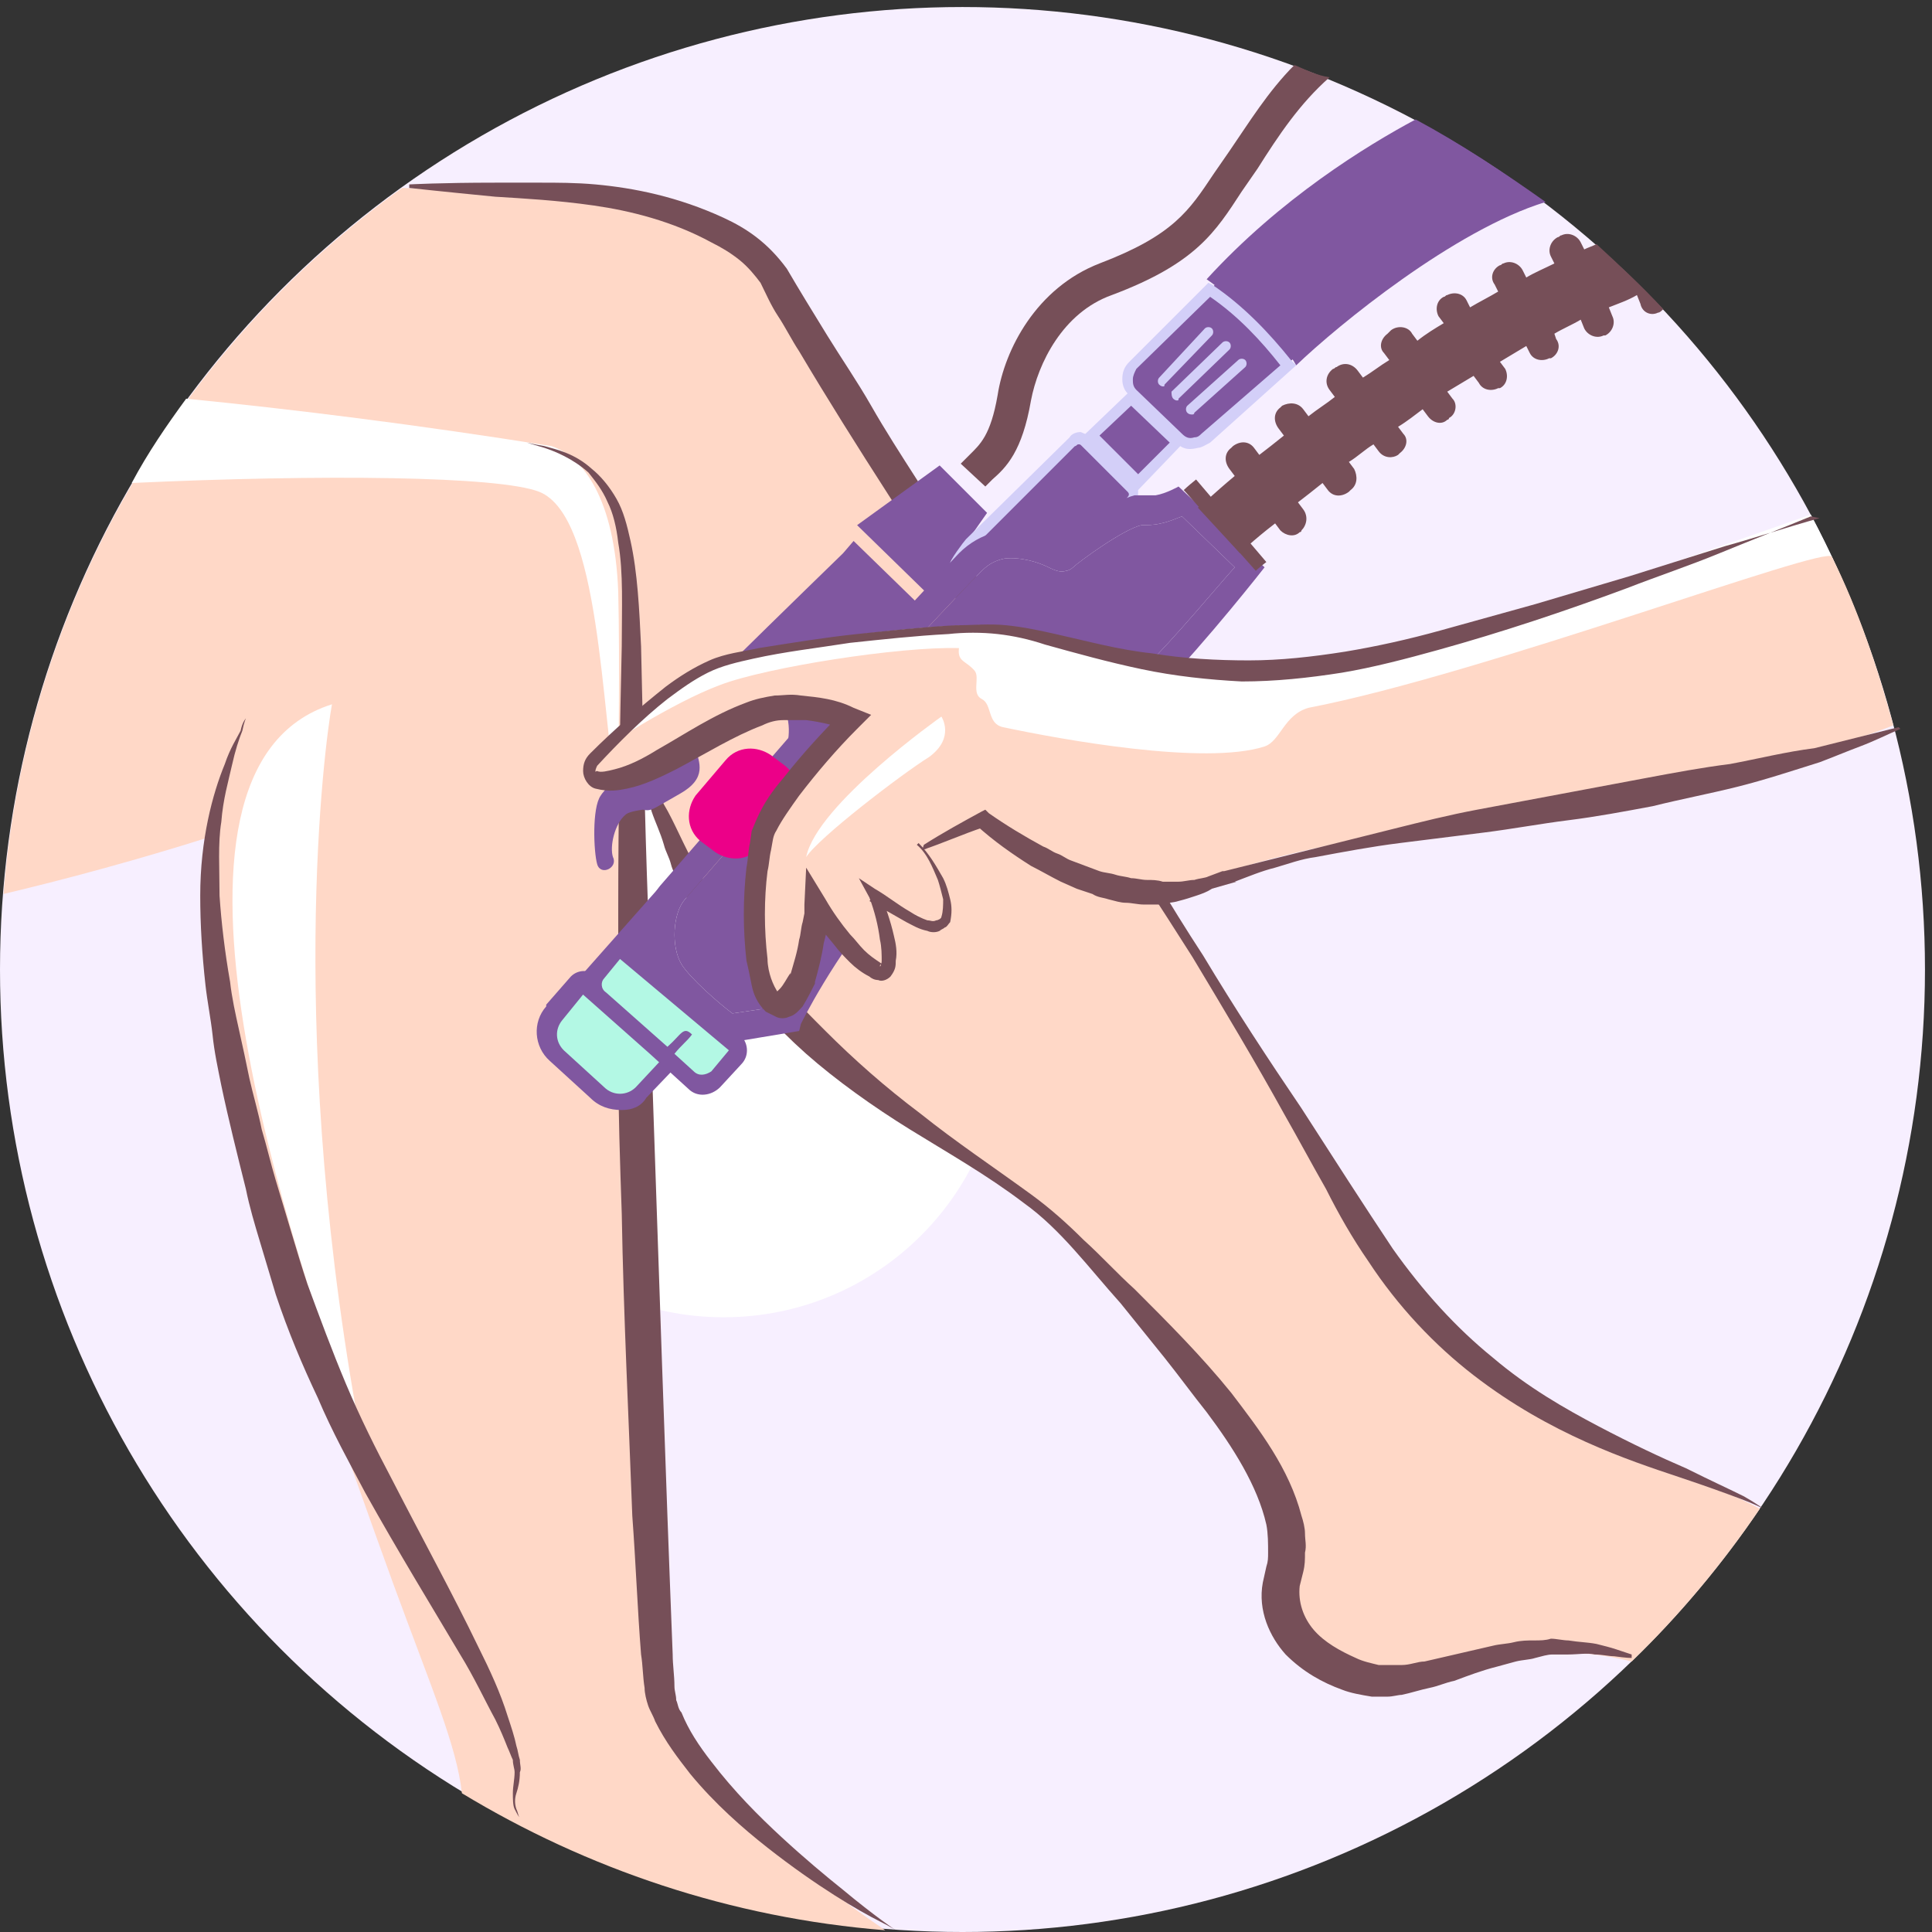 <?xml version="1.0" encoding="UTF-8"?>
<!-- Generator: Adobe Illustrator 17.1.0, SVG Export Plug-In . SVG Version: 6.00 Build 0)  -->
<svg xmlns="http://www.w3.org/2000/svg" xmlns:xlink="http://www.w3.org/1999/xlink" version="1.1" id="Layer_1" x="0px" y="0px" viewBox="0 0 110 110" xml:space="preserve">
<rect x="0" y="0" width="110" height="110" fill="#333333" stroke="none"/>
<g>
	<g>
		<circle fill="#F7EFFF" cx="54.8" cy="55.2" r="54.8"></circle>
		<circle fill="#FFFFFF" cx="41.2" cy="59.1" r="15.9"></circle>
		<g>
			<path fill="#FFD8C7" d="M76.8,68.6C68.9,54.8,46.1,20,44.4,16.5s-7.8-5.3-12.6-5.5c-2.6-0.1-5.6-0.2-8.9-0.3     C10.2,19.8,1.5,34.3,0.2,50.9C4,50,8,48.9,11.8,47.7c1.2,15.3,4.1,24.6,10.6,42.5c2.2,6,3.6,9.2,3.9,11.9     c7.1,4.3,15.3,7.1,24.1,7.8c-2.5-1.7-4.7-3.4-6.5-5.3c-3.8-3.8-5.3-3.7-5.9-7.1c-2.1-12.1-1.9-41.4-1.9-55.4     C41.2,61,55.2,64.7,60.7,70.3c10.2,10.5,13.4,15.2,12.4,19.5c-1,4.4,4.2,6.1,5.8,6.2c3.5,0.1,7.4-3.1,14-1.4     c2.7-2.6,5.2-5.6,7.3-8.7C93.4,82.3,84.1,81.3,76.8,68.6z"></path>
			<g>
				<path fill="#764F58" d="M100.2,85.8c0,0-0.4-0.2-1.2-0.5c-0.8-0.3-1.9-0.7-3.4-1.2c-1.5-0.5-3.3-1.1-5.3-2      c-2-0.9-4.2-2.1-6.4-3.8c-2.2-1.7-4.3-3.9-6-6.5c-0.9-1.3-1.7-2.7-2.4-4.1c-0.8-1.4-1.6-2.9-2.4-4.3c-1.6-2.9-3.4-5.9-5.2-8.9      c-1.9-3-3.8-5.9-5.8-8.9c-1-1.5-2-2.9-3-4.4c-1-1.5-2-2.9-2.9-4.4c-1.9-2.9-3.8-5.8-5.6-8.6c-1.8-2.8-3.5-5.5-5.1-8.2      c-0.4-0.6-0.8-1.4-1.2-2c-0.4-0.6-0.7-1.3-1-1.9c-0.3-0.4-0.7-0.9-1.2-1.3c-0.5-0.4-1-0.7-1.6-1c-2.2-1.2-4.6-1.8-6.7-2.1      c-2.1-0.3-4-0.4-5.6-0.5c-3.1-0.3-4.9-0.5-4.9-0.5l0-0.2c0,0,1.8-0.1,4.9-0.1c0.8,0,1.6,0,2.6,0c0.9,0,2,0,3.1,0.1      c2.2,0.2,4.7,0.7,7.3,1.9c1.3,0.6,2.5,1.4,3.6,2.9c0.7,1.2,1.5,2.5,2.3,3.8c0.8,1.3,1.7,2.6,2.5,4c0.8,1.4,1.7,2.8,2.6,4.2      c1.7,2.8,3.6,5.8,5.4,8.8c1.8,3,3.6,6.1,5.4,9.2c1.8,3.1,3.6,6.2,5.5,9.1c1.8,3,3.7,5.9,5.6,8.7c1.8,2.8,3.6,5.6,5.2,8      c1.7,2.4,3.6,4.5,5.7,6.2c2,1.7,4.1,2.9,6,3.9c1.9,1,3.6,1.8,5,2.4c1.4,0.7,2.5,1.2,3.3,1.6c0.7,0.4,1.1,0.7,1.1,0.7L100.2,85.8      z"></path>
			</g>
			<g>
				<path fill="#764F58" d="M36.3,42.4c0,0,0.1,0.3,0.4,0.9c0.3,0.6,0.6,1.4,1.1,2.5c0.6,1,1.1,2.3,1.9,3.7c0.8,1.4,1.8,2.9,3,4.5      c0.6,0.8,1.2,1.6,2,2.3c0.7,0.8,1.5,1.6,2.3,2.4c1.6,1.6,3.4,3.2,5.4,4.7c2,1.6,4.1,3,6.3,4.6c1.1,0.8,2.1,1.7,3,2.6      c1,0.9,1.9,1.9,2.9,2.8c1.9,1.9,3.8,3.8,5.5,5.9c1.6,2.1,3.3,4.3,4,7c0.1,0.3,0.2,0.7,0.2,1c0,0.4,0.1,0.7,0,1.1      c0,0.4,0,0.7-0.1,1.1L74,90.3c-0.1,0.9,0.2,1.8,0.8,2.5c0.6,0.7,1.5,1.2,2.4,1.6c0.4,0.2,0.9,0.3,1.3,0.4c0.1,0,0.2,0,0.3,0      l0.1,0c0,0-0.1,0-0.1,0l0,0l0,0l0.2,0c0.3,0,0.5,0,0.8,0c0.5,0,0.9-0.2,1.3-0.2c0.4-0.1,0.9-0.2,1.3-0.3      c0.9-0.2,1.7-0.4,2.6-0.6c0.4-0.1,0.8-0.1,1.2-0.2c0.4-0.1,0.8-0.1,1.1-0.1c0.4,0,0.7,0,1-0.1c0.3,0,0.7,0.1,1,0.1      c0.6,0.1,1.1,0.1,1.6,0.2c0.4,0.1,0.8,0.2,1.1,0.3c0.6,0.2,0.9,0.3,0.9,0.3l0,0.2c0,0-0.3,0-1-0.1c-0.3,0-0.7-0.1-1.1-0.1      c-0.4-0.1-1,0-1.5,0c-0.3,0-0.6,0-0.9,0c-0.3,0-0.6,0.1-1,0.2c-0.3,0.1-0.7,0.1-1.1,0.2c-0.4,0.1-0.7,0.2-1.1,0.3      c-0.8,0.2-1.6,0.5-2.4,0.8c-0.5,0.1-0.9,0.3-1.4,0.4c-0.5,0.1-1.1,0.3-1.6,0.4c-0.2,0-0.5,0.1-0.8,0.1l-0.2,0l0,0l0,0l-0.1,0      l-0.1,0c-0.2,0-0.3,0-0.5,0c-0.6-0.1-1.2-0.2-1.7-0.4c-1.1-0.4-2.2-1-3.2-2c-0.9-1-1.6-2.5-1.3-4.1l0.2-0.9      c0.1-0.3,0.1-0.5,0.1-0.8c0-0.5,0-1.1-0.1-1.6c-0.5-2.2-1.9-4.4-3.4-6.4c-0.8-1-1.6-2.1-2.4-3.1c-0.8-1-1.7-2.1-2.5-3.1      c-1.8-2-3.4-4.2-5.5-5.7c-2.1-1.6-4.4-2.9-6.5-4.2c-2.1-1.3-4.2-2.8-5.9-4.3c-0.9-0.8-1.7-1.6-2.4-2.4c-0.8-0.8-1.4-1.7-2-2.5      c-1.2-1.7-2.1-3.3-2.8-4.8c-0.2-0.4-0.4-0.7-0.5-1.1c-0.1-0.4-0.3-0.7-0.4-1.1c-0.2-0.7-0.5-1.3-0.7-1.9      c-0.6-2.3-0.9-3.6-0.9-3.6L36.3,42.4z"></path>
			</g>
			<path fill="#FFFFFF" d="M31.4,25.4c-7.5-1.2-14.7-2.1-20.8-2.7c-1.1,1.5-2.2,3.1-3.1,4.8C18.3,27,28.4,27.1,30.7,28     c3.5,1.4,3.5,12.4,4.5,18c0-2.7,0.1-8.2,0-12.3C35,28.4,33.2,26,31.4,25.4z"></path>
			<g>
				<path fill="#764F58" d="M51,109.9c0,0-0.3-0.2-0.9-0.5c-0.6-0.3-1.5-0.8-2.6-1.5c-1.1-0.7-2.4-1.6-3.8-2.7      c-1.4-1.1-3-2.5-4.4-4.2c-0.7-0.9-1.4-1.8-2-3c-0.1-0.3-0.3-0.6-0.4-0.9c-0.1-0.3-0.2-0.7-0.2-1c-0.1-0.6-0.1-1.3-0.2-1.9      c-0.2-2.5-0.3-5.2-0.5-7.9c-0.2-5.5-0.5-11.4-0.6-17.2c-0.1-2.9-0.2-5.9-0.2-8.8c0-2.9,0-5.7,0-8.5c0-5.5,0.1-10.6,0.2-15      c0-2.2,0.1-4.2-0.2-5.9c-0.1-0.9-0.3-1.7-0.6-2.3c-0.3-0.7-0.7-1.2-1.1-1.7c-0.9-0.8-1.9-1.2-2.5-1.4c-0.7-0.2-1-0.3-1-0.3      s0.4,0.1,1,0.2c0.7,0.2,1.7,0.4,2.7,1.3c0.5,0.4,1,1,1.4,1.7c0.4,0.7,0.6,1.5,0.8,2.4c0.4,1.8,0.5,3.9,0.6,6      c0.1,4.4,0.2,9.5,0.4,15c0.1,2.7,0.1,5.6,0.2,8.5c0.1,2.9,0.2,5.8,0.3,8.8c0.2,5.9,0.4,11.7,0.6,17.2c0.1,2.7,0.2,5.4,0.3,7.9      c0,0.6,0.1,1.2,0.1,1.8c0,0.3,0.1,0.5,0.1,0.8c0.1,0.2,0.1,0.5,0.3,0.7c0.4,1,1,1.9,1.7,2.8c1.3,1.7,2.7,3.1,4,4.3      c1.3,1.2,2.5,2.2,3.5,3C49.8,109.1,51,109.9,51,109.9z"></path>
			</g>
			<path fill="#FFFFFF" d="M18.9,40.1c-0.4,2.2-2.7,19,1.8,42.5C16.6,71,7.2,43.8,18.9,40.1z"></path>
			<g>
				<path fill="#764F58" d="M14,40.9c0,0-0.1,0.2-0.2,0.7c-0.2,0.5-0.4,1.1-0.6,2c-0.2,0.9-0.5,1.9-0.6,3.2      c-0.2,1.2-0.1,2.7-0.1,4.2c0.1,1.5,0.3,3.2,0.6,4.9c0.1,0.9,0.3,1.8,0.5,2.7c0.2,0.9,0.4,1.8,0.6,2.8c0.2,0.9,0.5,1.9,0.7,2.9      c0.3,1,0.5,1.9,0.8,2.9c0.3,1,0.6,2,0.9,3c0.3,1,0.6,2,0.9,2.9c0.7,1.9,1.4,3.8,2.2,5.7c0.8,1.9,1.7,3.7,2.6,5.4      c1.8,3.5,3.5,6.6,4.9,9.5c0.7,1.4,1.3,2.7,1.7,4c0.2,0.6,0.4,1.2,0.5,1.7c0.1,0.3,0.1,0.5,0.2,0.8c0,0.3,0.1,0.5,0,0.7      c0,0.5-0.1,0.9-0.2,1.2c-0.1,0.3-0.1,0.6,0,0.9c0.1,0.2,0.1,0.4,0.2,0.5c0.1,0.1,0.1,0.2,0.1,0.2s0-0.1-0.1-0.2      c-0.1-0.1-0.2-0.3-0.3-0.5c-0.1-0.2-0.1-0.6-0.1-0.9c0-0.4,0.1-0.8,0.1-1.2c0-0.2-0.1-0.4-0.1-0.7c-0.1-0.2-0.2-0.5-0.3-0.7      c-0.2-0.5-0.4-1-0.7-1.6c-0.6-1.1-1.2-2.4-2-3.7c-1.6-2.7-3.5-5.8-5.4-9.2c-0.9-1.7-1.9-3.5-2.7-5.4c-0.9-1.9-1.7-3.8-2.4-5.9      c-0.3-1-0.6-2-0.9-3c-0.3-1-0.6-2-0.8-3c-0.5-2-1-4-1.4-5.9c-0.2-1-0.4-1.9-0.5-2.9c-0.1-0.9-0.3-1.9-0.4-2.8      c-0.2-1.8-0.3-3.5-0.3-5.1c0-3.2,0.7-5.8,1.4-7.5c0.3-0.9,0.7-1.5,0.9-1.9C13.8,41.1,14,40.9,14,40.9z"></path>
			</g>
		</g>
	</g>
	<g>
		<path fill="#8057A0" d="M35.6,46.4c-0.6,0.5-0.9,1.8-0.7,2.4c0.3,0.6-0.7,1.1-0.9,0.4c-0.2-0.7-0.3-3.2,0.2-3.9    C34.6,44.5,48,31.5,48,31.5l0.6-0.7l3.7,3.6l-7.5,8.1c0,0,0.5-1.8-0.6-2.6s-1.8-1.2-3,0c-1.2,1.3-1.8,1.9-1.6,2.7    c0.2,0.8,0.7,1.7-0.9,2.6c-1.6,0.9-1.6,1-2.1,0.9C35.9,46.2,35.7,46.3,35.6,46.4z"></path>
		<polygon fill="#8057A0" points="48.8,29.9 52.9,33.9 56.2,29.2 53.5,26.5   "></polygon>
		<g>
			<path fill="#8057A0" d="M35.4,63.2c-0.7,0-1.3-0.2-1.8-0.7l-2.3-2.1c-0.9-0.8-1-2.2-0.2-3.1l0-0.1l1.4-1.6c0.4-0.4,1-0.4,1.4-0.1     l5.1,4.7l-2.2,2.3C36.5,63,36,63.2,35.4,63.2z"></path>
			<path fill="#B3F8E4" d="M33.3,56.5l4.3,3.9l-1.4,1.5c-0.5,0.5-1.3,0.5-1.8,0l-2.3-2.1c-0.5-0.5-0.5-1.2-0.1-1.7L33.3,56.5z"></path>
			<path fill="#8057A0" d="M37,60L37,60l-4.4-3.9L38,50l-0.8,1.8c-0.4,0.9-0.4,2,0,2.9l0,0l4.9,4.2c0.5,0.4,0.6,1.2,0.1,1.7L41,61.9     c-0.5,0.5-1.3,0.6-1.8,0.1L37,60z"></path>
			<path fill="#B3F8E4" d="M41.5,59.8l-6.2-5.2l-0.9,1.1c-0.2,0.2-0.2,0.6,0.1,0.8l3.5,3.1c0.8-0.7,0.9-1.2,1.4-0.7     c-0.3,0.4-0.6,0.6-1,1.1l1.1,1c0.3,0.3,0.7,0.2,1,0L41.5,59.8z"></path>
		</g>
		<polygon fill="#8057A0" points="54.6,31.4 61.1,25 62,25 64.3,22.7 64.1,21.6 64.4,20.9 70,15.4 71.7,16.5 74.9,19.3 69.4,24.2     68.3,25.2 67.7,25.2 67.3,24.9 64.7,27.4 64.4,27.8 64.3,28.6 60.3,31.3 57.8,30.9 55.5,31.7   "></polygon>
		<g>
			<path fill="#D3CFF8" d="M73.5,20.5c-1.2-1.5-2.7-3.1-4.5-4.3l-0.2-0.1l-4.5,4.5c-0.3,0.3-0.4,0.6-0.4,1c0,0.3,0.1,0.6,0.3,0.8     l-2.4,2.3c-0.1,0-0.2-0.1-0.3-0.1c-0.2,0-0.5,0.1-0.6,0.3L55,30.7c-0.1,0.1-1,1.3-0.9,1.4c0.1,0.1,1.1-0.9,1.2-0.9     c0.1,0,0.1,0,0.2-0.1l5.7-5.7c0.1,0,0.1-0.1,0.2-0.1c0.1,0,0.1,0,0.2,0.1l2.6,2.6c0.1,0.1,0.1,0.2,0,0.3l-0.4,0.5     c-0.1,0.1-0.1,0.3,0,0.4c0.1,0.1,0.3,0.1,0.4,0l0.4-0.5c0.2-0.2,0.2-0.5,0.2-0.8l0,0l2.4-2.5c0.3,0.2,0.6,0.2,1,0.1     c0.2,0,0.5-0.2,0.7-0.3l4.9-4.4L73.5,20.5z M64.8,27l-2.2-2.2l1.8-1.7l2.2,2.1L64.8,27z M68.4,24.7c-0.1,0.1-0.2,0.2-0.4,0.2     c-0.3,0.1-0.5,0-0.7-0.2l-2.6-2.5c-0.2-0.2-0.2-0.4-0.2-0.6c0-0.2,0.1-0.4,0.2-0.6l4.2-4.1c1.6,1.1,2.9,2.5,4,3.9L68.4,24.7z"></path>
			<path fill="#D3CFF8" d="M67.6,23.5c0.1,0.1,0.2,0.1,0.3,0.1c0,0,0.1,0,0.1-0.1l2.9-2.6c0.1-0.1,0.1-0.3,0-0.4     c-0.1-0.1-0.3-0.1-0.4,0l-2.9,2.6C67.5,23.2,67.5,23.4,67.6,23.5z"></path>
			<path fill="#D3CFF8" d="M66.8,22.7c0.1,0.1,0.2,0.1,0.2,0.1c0.1,0,0.1,0,0.1-0.1l2.9-2.8c0.1-0.1,0.1-0.3,0-0.4     c-0.1-0.1-0.3-0.1-0.4,0l-2.9,2.8C66.7,22.4,66.7,22.6,66.8,22.7z"></path>
			<path fill="#D3CFF8" d="M66,21.5c-0.1,0.1-0.1,0.3,0,0.4c0.1,0.1,0.2,0.1,0.2,0.1c0.1,0,0.1,0,0.1-0.1l2.7-2.8     c0.1-0.1,0.1-0.3,0-0.4c-0.1-0.1-0.3-0.1-0.4,0L66,21.5z"></path>
		</g>
		<g>
			<path fill="#8057A0" d="M45.5,58.7l-4.2,0.7L41,59.2c-0.3-0.2-2.7-2.1-3.6-3.4c-1-1.5-0.9-4.2,0.3-5.5l7.2-8.3     c0.3-0.3,7.5-8.2,9.7-10.5c0.6-0.6,1.3-1,2.1-1.2c1.4-0.3,2.7,0.3,3.4,0.5c0,0,0.1,0,0.1,0c0.9-0.7,3.2-2.3,4.4-2.6     c0.2,0,0.4,0,0.6,0c0.1,0,0.3,0,0.6,0c0.6-0.1,1.3-0.5,1.3-0.5l4.9,4.6c0,0-3.2,4.1-6.1,7.1l-0.1,0.1l-0.2,0.1     c-13.3,4.8-19.9,18.5-20,18.7L45.5,58.7z M41.7,57.7l2.7-0.4c1.2-2.3,7.8-14.4,20.5-19c2.2-2.2,4.4-4.9,5.4-6l-3-2.9     c-0.3,0.1-0.7,0.3-1.2,0.4c-0.4,0.1-0.8,0.1-1.1,0.1c-1,0.2-3.6,2.1-3.9,2.4c-0.1,0.1-0.3,0.2-0.4,0.2l0,0c-0.3,0.1-0.6,0-1-0.2     c-0.6-0.3-1.6-0.6-2.5-0.5c-0.5,0.1-0.9,0.3-1.3,0.7c-2.2,2.2-9.6,10.3-9.7,10.4L39,51.2c-0.7,0.8-0.8,2.7-0.2,3.7     C39.3,55.7,40.9,57.1,41.7,57.7z"></path>
		</g>
		<g>
			<path fill="#8057A0" d="M41.7,57.7l2.7-0.4c1.2-2.3,7.8-14.4,20.5-19c2.2-2.2,4.4-4.9,5.4-6l-3-2.9c-0.3,0.1-0.7,0.3-1.2,0.4     c-0.4,0.1-0.8,0.1-1.1,0.1c-1,0.2-3.6,2.1-3.9,2.4c-0.1,0.1-0.3,0.2-0.4,0.2l0,0c-0.3,0.1-0.6,0-1-0.2c-0.6-0.3-1.6-0.6-2.5-0.5     c-0.5,0.1-0.9,0.3-1.3,0.7c-2.2,2.2-9.6,10.3-9.7,10.4L39,51.2c-0.7,0.8-0.8,2.7-0.2,3.7C39.3,55.7,40.9,57.1,41.7,57.7z"></path>
		</g>
		<path fill="#EC0088" stroke="#EC0088" stroke-miterlimit="10" d="M44.6,45.9l-1.7,2c-0.5,0.6-1.3,0.6-1.9,0.2l-0.8-0.6    c-0.6-0.5-0.6-1.3-0.2-1.9l1.7-2c0.5-0.6,1.3-0.6,1.9-0.2l0.8,0.6C45,44.5,45.1,45.3,44.6,45.9z"></path>
		<g>
			<g>
				<path fill="#764F58" d="M71.5,32.5l-4.1-4.6c0,0,0.2-0.2,0.7-0.6l4,4.7C71.7,32.3,71.5,32.5,71.5,32.5z"></path>
			</g>
			<path fill="#764F58" d="M94.4,17.8C94.4,17.8,94.4,17.8,94.4,17.8c0.1,0,0.2-0.1,0.3-0.2c-1.2-1.3-2.5-2.5-3.8-3.7     c-0.2,0.1-0.5,0.2-0.7,0.3L90,13.8c-0.2-0.4-0.7-0.6-1.1-0.4c-0.1,0-0.1,0.1-0.2,0.1c-0.4,0.2-0.6,0.7-0.4,1.1l0.2,0.4     c-0.6,0.3-1.1,0.5-1.6,0.8l-0.2-0.4c-0.2-0.4-0.7-0.6-1.1-0.4c-0.1,0-0.1,0.1-0.2,0.1c-0.4,0.2-0.6,0.7-0.3,1.1l0.2,0.4     c-0.5,0.3-1.1,0.6-1.6,0.9l-0.2-0.4c-0.2-0.4-0.7-0.5-1.1-0.3c-0.1,0-0.1,0.1-0.2,0.1c-0.4,0.2-0.5,0.7-0.3,1.1l0.3,0.4     c-0.5,0.3-1,0.6-1.5,1l-0.3-0.4c-0.2-0.4-0.8-0.5-1.2-0.2C79.1,18.9,79,19,79,19c-0.4,0.3-0.5,0.8-0.2,1.1l0.3,0.4     c-0.5,0.3-1,0.7-1.5,1l-0.3-0.4c-0.3-0.4-0.8-0.5-1.2-0.2c-0.1,0-0.1,0.1-0.2,0.1c-0.4,0.3-0.5,0.8-0.2,1.2l0.3,0.4     c-0.5,0.4-1,0.7-1.5,1.1l-0.3-0.4c-0.3-0.4-0.8-0.4-1.2-0.2c0,0-0.1,0.1-0.1,0.1c-0.4,0.3-0.4,0.8-0.1,1.2l0.3,0.4     c-0.5,0.4-1,0.8-1.4,1.1l-0.3-0.4c-0.3-0.4-0.8-0.4-1.2-0.1c0,0-0.1,0.1-0.1,0.1c-0.4,0.3-0.4,0.8-0.1,1.2l0.3,0.4     c-1.2,1-1.9,1.7-2.1,1.8l2.4,2.6c0,0,0.7-0.7,2-1.7l0.3,0.4c0.3,0.3,0.8,0.4,1.1,0.1c0,0,0.1,0,0.1-0.1c0.3-0.3,0.4-0.8,0.1-1.2     l-0.3-0.4c0.4-0.3,0.9-0.7,1.4-1.1l0.3,0.4c0.3,0.4,0.8,0.4,1.2,0.1c0,0,0,0,0.1-0.1c0.4-0.3,0.4-0.8,0.2-1.2l-0.3-0.4     c0.5-0.3,0.9-0.7,1.4-1l0.3,0.4c0.3,0.4,0.8,0.4,1.1,0.2c0,0,0,0,0.1-0.1c0.4-0.3,0.5-0.8,0.2-1.1l-0.3-0.4c0.5-0.3,1-0.7,1.4-1     l0.3,0.4c0.3,0.4,0.8,0.5,1.1,0.2c0,0,0.1,0,0.1-0.1c0.4-0.2,0.5-0.8,0.2-1.1l-0.3-0.4c0.5-0.3,1-0.6,1.5-0.9l0.3,0.4     c0.2,0.4,0.7,0.5,1.1,0.3c0,0,0.1,0,0.1,0c0.4-0.2,0.5-0.7,0.3-1.1l-0.3-0.4c0.5-0.3,1-0.6,1.5-0.9l0.2,0.4     c0.2,0.4,0.7,0.5,1.1,0.3c0,0,0,0,0.1,0c0.4-0.2,0.6-0.7,0.3-1.1L88.5,19c0.5-0.3,1-0.5,1.5-0.8l0.2,0.5c0.2,0.4,0.7,0.6,1.1,0.4     c0,0,0,0,0.1,0c0.4-0.2,0.6-0.7,0.4-1.1l-0.2-0.5c0.5-0.2,1.1-0.4,1.6-0.7l0.2,0.5C93.5,17.8,94,18,94.4,17.8z"></path>
		</g>
		<path fill="#764F58" d="M73.7,3.7C72.2,5.2,71.1,7,70,8.6l-0.9,1.3c-1.4,2.1-2.3,3.5-6.5,5.1c-3.6,1.4-5.4,4.9-5.8,7.5    c-0.4,2.3-1,2.8-1.6,3.4c-0.2,0.2-0.3,0.3-0.5,0.5l1.4,1.3c0.1-0.1,0.3-0.3,0.4-0.4c0.8-0.7,1.7-1.6,2.2-4.5c0.4-2.1,1.8-5,4.6-6    c4.8-1.8,5.9-3.6,7.4-5.9l0.9-1.3c1.2-1.9,2.4-3.7,4.1-5.2C75,4.3,74.4,4,73.7,3.7z"></path>
		<path fill="#8057A0" d="M80.6,6.8c-2.8,1.5-7.7,4.5-11.9,9.1c0,0,3.9,2.7,5.1,4.9c2.4-2.3,9-7.7,14.2-9.3    C85.6,9.8,83.2,8.2,80.6,6.8z"></path>
	</g>
	<path fill="#FFFFFF" d="M103.1,29.3c-11.4,4-24.8,8.8-32.1,8.7c-7.9-0.1-11.5-2.3-14.9-2.4s-13,1.1-15.6,2.1   c-2.7,1-6.3,4.8-6.8,5.3c-0.5,0.5-0.7,1.9,1.8,1.2c2.5-0.7,5.9-3.6,8.5-3.9c2.5-0.2,4.2,0.6,4.2,0.6s-4.4,4.3-5,6.7   c-0.6,2.4-0.8,6.2-0.3,7.5c0.5,1.3,0,3.9,2.3,0.6c0.7-2.4,0.7-3.9,0.7-3.9s1.9,2.4,3.5,3.4c1.6,1,0.7-2.7,0.1-4.2   c2.5,1.6,3.8,1.2,4.5,0.7c0.7-0.5-1.5-3.5-1.5-3.5l3.4-1.6c0,0,7.6,6.5,13.7,3.1c9.4-3.2,27.4-4.2,38.1-8.4   C106.7,37.1,105.1,33.1,103.1,29.3z"></path>
	<path fill="#FFD8C7" d="M72,42.5c-3.4,1.1-11.6-0.4-14.9-1.1c-0.9-0.2-0.6-1.3-1.2-1.6c-0.6-0.3-0.1-1.2-0.4-1.6   c-0.5-0.6-1-0.5-0.9-1.3C51.2,36.8,43.6,38,41,39c-2.7,1-6.7,3.6-7.2,4c-0.5,0.5-0.7,1.9,1.8,1.2c2.5-0.7,5.9-3.6,8.5-3.9   c2.5-0.2,4.2,0.6,4.2,0.6s-4.4,4.3-5,6.7c-0.6,2.4-0.8,6.2-0.3,7.5c0.5,1.3,0,3.9,2.3,0.6c0.7-2.4,0.7-3.9,0.7-3.9s1.9,2.4,3.5,3.4   c1.6,1,0.7-2.7,0.1-4.2c2.5,1.6,3.8,1.2,4.5,0.7c0.7-0.5-1.5-3.5-1.5-3.5l3.4-1.6c0,0,7.6,6.5,13.7,3.1c9.4-3.2,27.4-4.2,38.1-8.4   c-0.9-3.3-2-6.6-3.5-9.6c-0.3-0.7-19.9,6.7-29.8,8.6C73.1,40.7,72.9,42.2,72,42.5z"></path>
	<g>
		<path fill="#764F58" d="M52.6,48.1c1.1-0.7,2.2-1.3,3.3-1.9l0.2-0.1l0.2,0.2c1,0.7,2,1.3,3.1,1.9c0.3,0.1,0.5,0.3,0.8,0.4    c0.3,0.1,0.5,0.3,0.8,0.4l0.8,0.3l0.8,0.3c0.3,0.1,0.6,0.1,0.9,0.2c0.3,0.1,0.6,0.1,0.9,0.2c0.3,0,0.6,0.1,0.9,0.1    c0.3,0,0.6,0,0.9,0.1l0.9,0c0.3,0,0.6-0.1,0.9-0.1c0.3-0.1,0.6-0.1,0.8-0.2l0.8-0.3l0.1,0c0.8-0.2,1.6-0.4,2.4-0.6    c0.8-0.2,1.6-0.4,2.4-0.6c0.8-0.2,1.6-0.4,2.4-0.6c0.8-0.2,1.6-0.4,2.4-0.6c1.6-0.4,3.2-0.8,4.8-1.1c1.6-0.3,3.2-0.6,4.8-0.9    c1.6-0.3,3.2-0.6,4.8-0.9c1.6-0.3,3.2-0.6,4.8-0.8c1.6-0.3,3.2-0.7,4.8-0.9c0.8-0.2,1.6-0.4,2.4-0.6c0.8-0.2,1.6-0.4,2.4-0.6    l0.1,0.1c-0.7,0.3-1.5,0.7-2.3,1c-0.8,0.3-1.5,0.6-2.3,0.9c-1.6,0.5-3.1,1-4.7,1.4c-1.6,0.4-3.2,0.7-4.8,1.1    c-1.6,0.3-3.2,0.6-4.8,0.8c-1.6,0.2-3.2,0.5-4.8,0.7c-1.6,0.2-3.2,0.4-4.8,0.6c-1.6,0.2-3.2,0.5-4.8,0.8c-0.8,0.1-1.6,0.4-2.3,0.6    c-0.8,0.2-1.5,0.5-2.3,0.8l0.1,0L69,50.6c-0.3,0.2-0.6,0.3-0.9,0.4c-0.3,0.1-0.6,0.2-1,0.3c-0.3,0.1-0.7,0.1-1,0.2    c-0.3,0-0.7,0-1,0c-0.3,0-0.7-0.1-1-0.1c-0.3,0-0.6-0.1-1-0.2c-0.3-0.1-0.6-0.1-0.9-0.3l-0.9-0.3l-0.9-0.4    c-0.6-0.3-1.1-0.6-1.7-0.9c-1.1-0.7-2.1-1.4-3.1-2.3l0.4,0.1c-1.2,0.4-2.3,0.9-3.5,1.3L52.6,48.1z"></path>
	</g>
	<g>
		<path fill="#764F58" d="M103.1,29.4c-1.7,0.7-3.5,1.4-5.2,2.1c-1.7,0.7-3.5,1.3-5.3,2c-3.5,1.3-7.1,2.5-10.7,3.5    c-1.8,0.5-3.7,1-5.5,1.3c-1.9,0.3-3.8,0.5-5.7,0.5c-1.9-0.1-3.8-0.3-5.7-0.7c-1.9-0.4-3.7-0.9-5.5-1.4c-0.9-0.3-1.8-0.5-2.7-0.6    c-0.9-0.1-1.9-0.1-2.8,0c-1.9,0.1-3.7,0.3-5.6,0.5c-1.9,0.3-3.7,0.5-5.5,0.9c-0.9,0.2-1.8,0.4-2.6,0.8c-0.8,0.4-1.5,0.9-2.3,1.5    c-1.4,1.1-2.8,2.5-4,3.8c0,0-0.1,0.2-0.1,0.3c0,0.1,0,0,0.1,0c0.2,0.1,0.6,0,1-0.1c0.8-0.2,1.6-0.6,2.4-1.1c1.6-0.9,3.2-2,5.1-2.7    c0.5-0.2,1-0.3,1.6-0.4c0.5,0,0.9-0.1,1.5,0c1,0.1,2,0.2,3,0.7l1,0.4l-0.8,0.8c-1.2,1.2-2.3,2.5-3.3,3.8c-0.5,0.7-1,1.4-1.3,2    c-0.2,0.3-0.2,0.6-0.3,1.1c-0.1,0.4-0.1,0.8-0.2,1.2c-0.2,1.6-0.2,3.3,0,5c0,0.4,0.1,0.8,0.2,1.1c0.1,0.3,0.3,0.7,0.4,0.8    c0.1,0-0.1,0-0.1,0c0,0,0.1-0.1,0.2-0.2c0.2-0.2,0.4-0.6,0.6-0.9l0,0.1c0.2-0.7,0.4-1.3,0.5-2c0.1-0.3,0.1-0.7,0.2-1l0.1-0.5    c0-0.2,0-0.3,0-0.5l0.1-2.1l1.1,1.8c0.4,0.7,0.9,1.4,1.4,2c0.3,0.3,0.5,0.6,0.8,0.9c0.3,0.3,0.6,0.5,0.9,0.7    c0.1,0.1,0.1,0,0.1,0.1c0,0-0.1,0-0.1,0.1c0,0.1,0.1-0.1,0.1-0.3c0-0.3,0-0.8-0.1-1.2c-0.1-0.8-0.3-1.6-0.6-2.4L48.9,50l0.9,0.6    c0.7,0.4,1.3,0.9,2,1.3c0.3,0.2,0.7,0.4,1,0.5c0.2,0,0.3,0.1,0.5,0c0.1,0,0.3-0.1,0.3-0.2c0.1-0.3,0.1-0.7,0.1-1    c-0.1-0.4-0.2-0.8-0.3-1.1c-0.3-0.7-0.6-1.5-1.2-2l0.1-0.1c0.6,0.6,1,1.3,1.4,2c0.2,0.4,0.3,0.8,0.4,1.2c0.1,0.4,0.1,0.8,0,1.3    c-0.1,0.1-0.2,0.3-0.3,0.3c-0.1,0.1-0.2,0.1-0.3,0.2c-0.2,0.1-0.5,0.1-0.7,0c-0.5-0.1-0.8-0.3-1.2-0.5c-0.7-0.4-1.4-0.8-2.1-1.2    l0.6-0.5c0.3,0.8,0.6,1.6,0.8,2.5c0.1,0.4,0.2,0.9,0.1,1.4c0,0.3,0,0.5-0.3,0.9c-0.2,0.2-0.5,0.3-0.7,0.2c-0.2,0-0.4-0.1-0.5-0.2    c-0.4-0.2-0.8-0.5-1.1-0.8c-0.3-0.3-0.6-0.6-0.9-1c-0.6-0.7-1.1-1.4-1.6-2.1l1.2-0.3c0,0.2,0,0.4,0,0.6l0,0.6    c0,0.4-0.1,0.7-0.2,1.1c-0.1,0.7-0.3,1.5-0.5,2.2l0,0l0,0.1c-0.2,0.4-0.4,0.8-0.7,1.3c-0.2,0.2-0.4,0.5-0.8,0.6    c-0.2,0.1-0.5,0.1-0.7,0c-0.2-0.1-0.4-0.2-0.6-0.3c-0.5-0.5-0.7-1-0.8-1.5c-0.1-0.5-0.2-1-0.3-1.4c-0.2-1.8-0.2-3.5,0-5.3    c0.1-0.5,0.1-1,0.2-1.4l0.1-0.7c0.1-0.2,0.2-0.5,0.3-0.7c0.4-0.9,0.9-1.6,1.5-2.3c1.1-1.4,2.3-2.7,3.5-3.9l0.2,1.2    c-0.7-0.3-1.6-0.5-2.4-0.6c-0.2,0-0.4,0-0.6,0l-0.7,0c-0.4,0-0.8,0.1-1.2,0.3c-1.6,0.6-3.2,1.6-4.9,2.5c-0.8,0.4-1.8,0.9-2.8,1.1    c-0.5,0.1-1,0.2-1.8,0c-0.4-0.1-0.7-0.6-0.7-1c0-0.4,0.1-0.7,0.4-1c1.4-1.4,2.8-2.6,4.3-3.8c0.8-0.6,1.6-1.1,2.5-1.5    c0.9-0.4,1.9-0.5,2.8-0.7c1.9-0.3,3.7-0.6,5.6-0.8c1.9-0.2,3.7-0.4,5.6-0.5c1,0,1.9-0.1,2.9,0c1,0.1,1.9,0.3,2.8,0.5    c1.8,0.4,3.6,0.9,5.5,1.1c1.8,0.3,3.7,0.4,5.5,0.4c1.8,0,3.6-0.2,5.5-0.5c1.8-0.3,3.6-0.7,5.4-1.2c1.8-0.5,3.6-1,5.4-1.5l5.4-1.6    l5.4-1.7c1.8-0.5,3.6-1.1,5.4-1.6L103.1,29.4z"></path>
	</g>
	<path fill="#FFFFFF" d="M53.6,40.8c0,0-7.1,5-7.7,8c0.7-1.1,5.4-4.7,7-5.7C54.4,42,53.6,40.8,53.6,40.8z"></path>
</g>
</svg>
